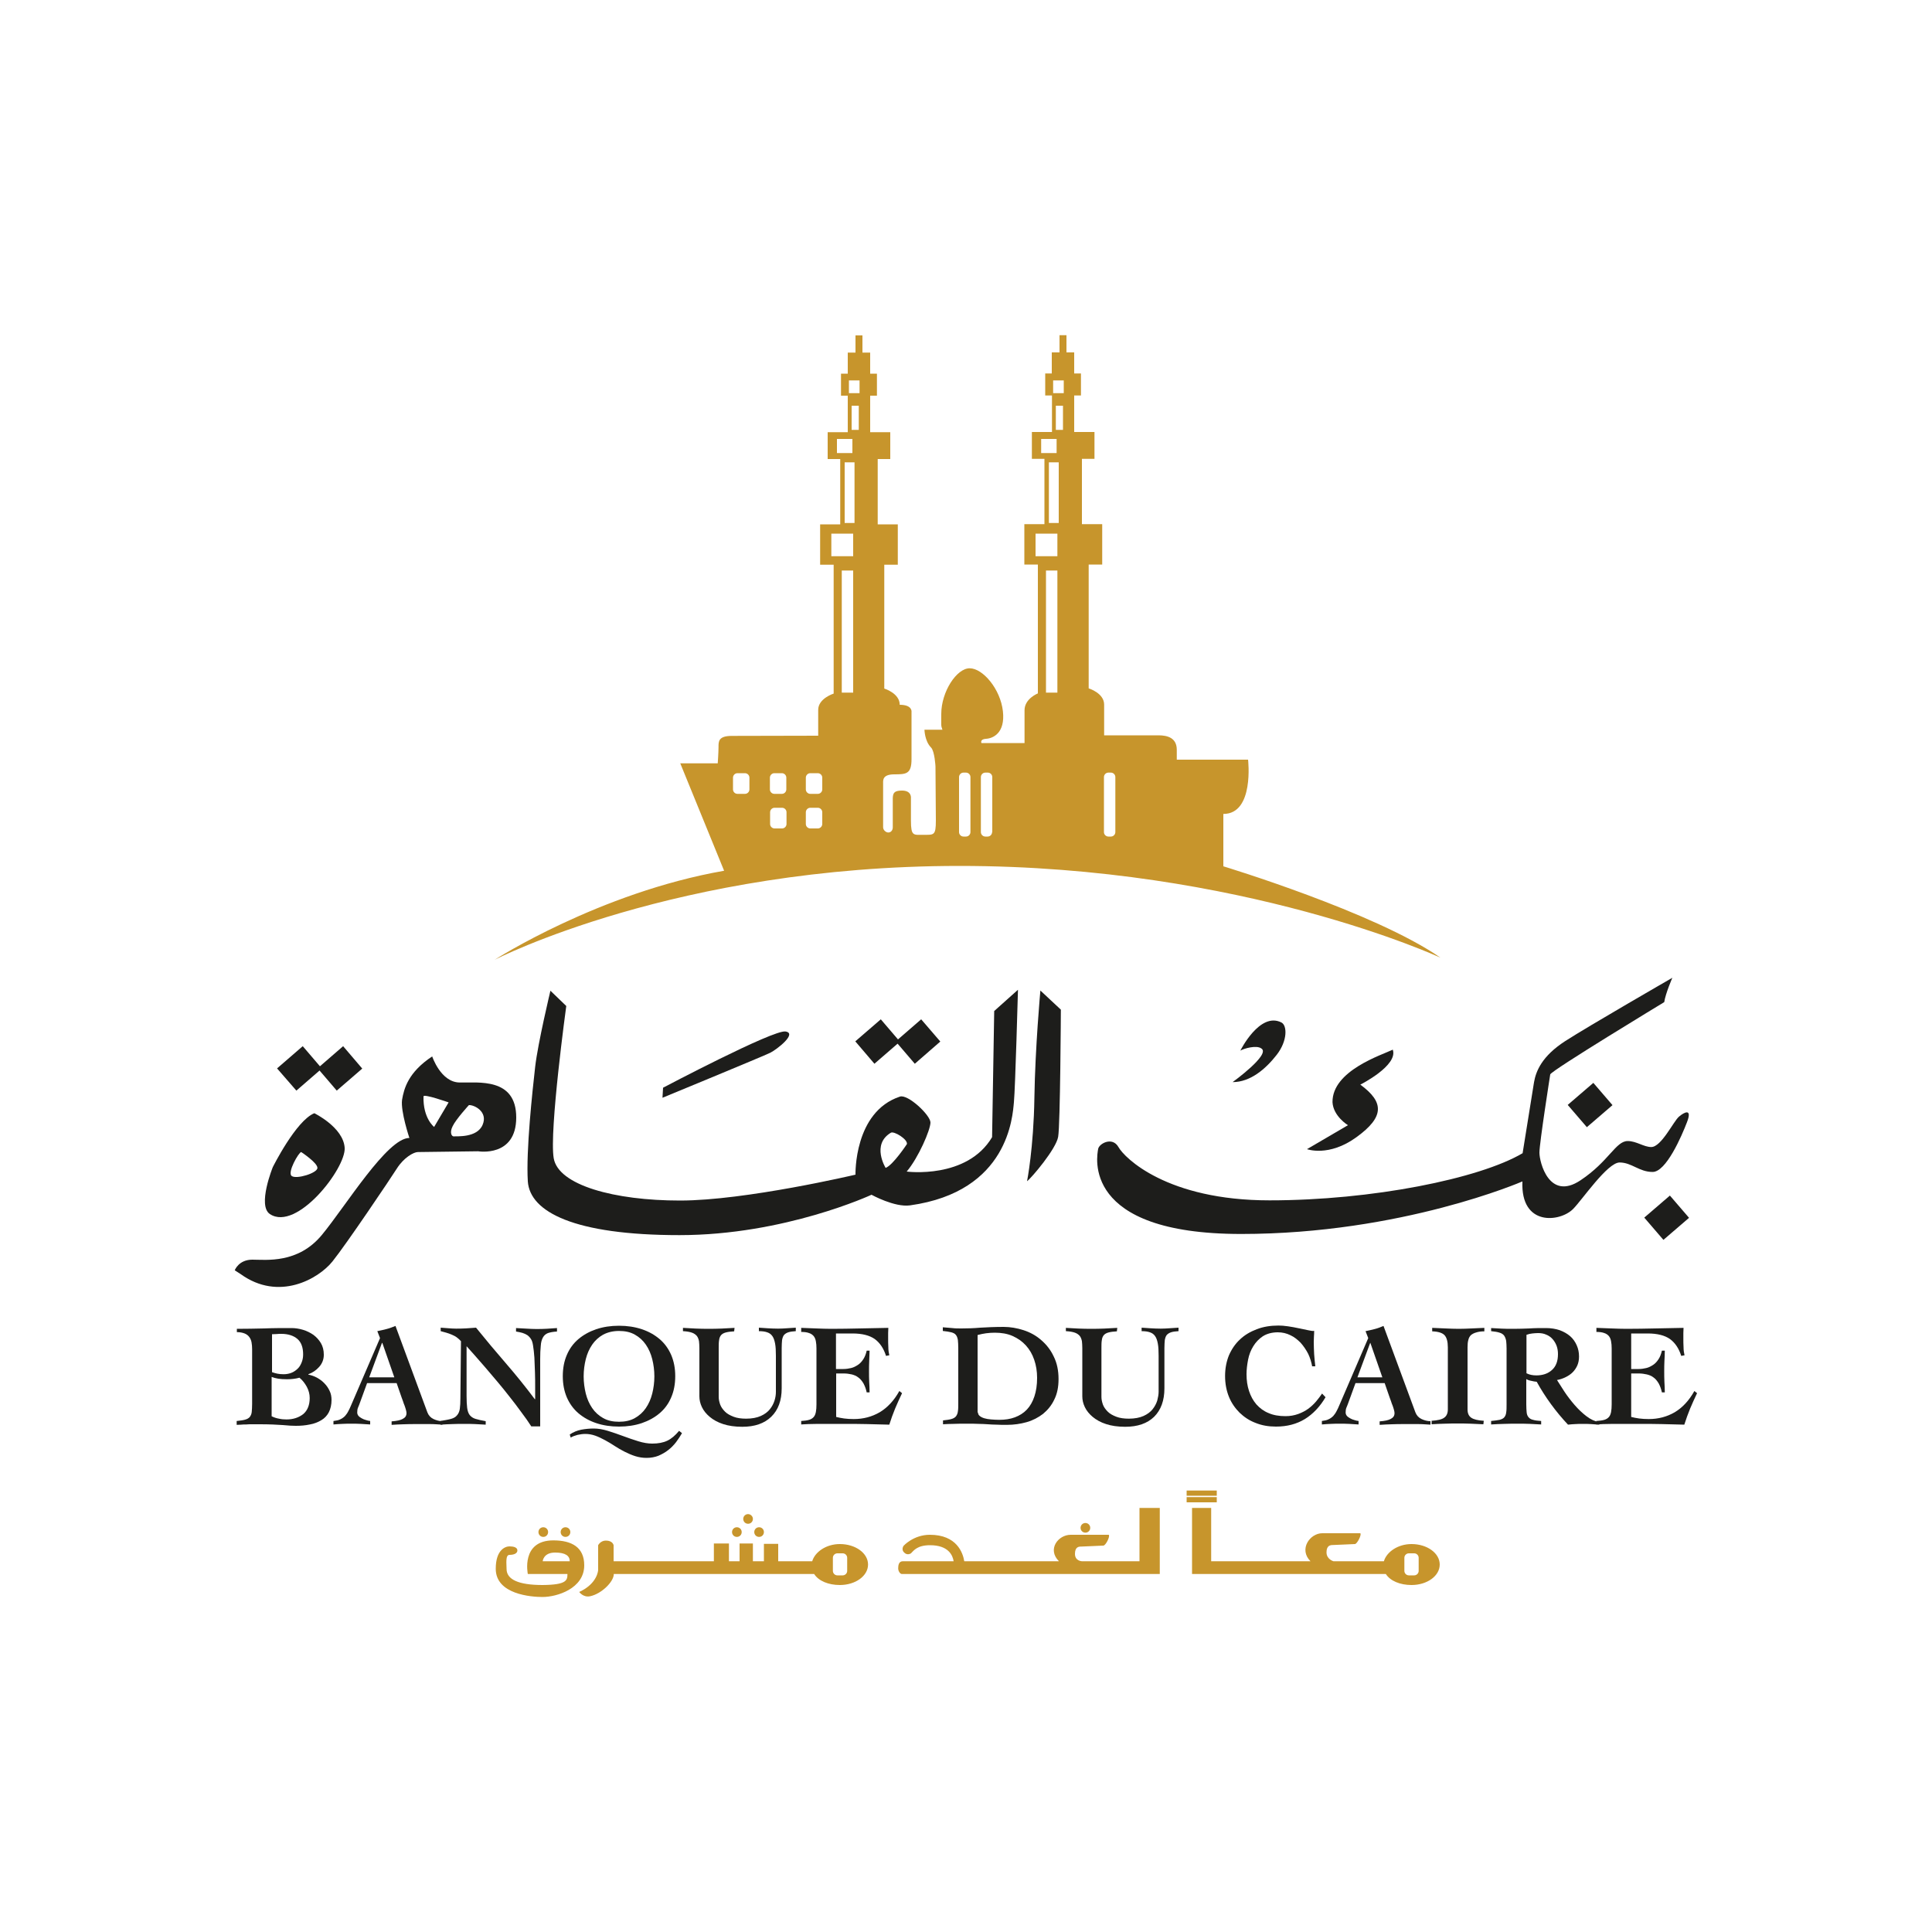 <?xml version="1.0" encoding="utf-8"?>
<!-- Generator: Adobe Illustrator 24.2.0, SVG Export Plug-In . SVG Version: 6.00 Build 0)  -->
<svg version="1.1" id="Layer_1" xmlns="http://www.w3.org/2000/svg" xmlns:xlink="http://www.w3.org/1999/xlink" x="0px" y="0px"
	 viewBox="0 0 1000 1000" style="enable-background:new 0 0 1000 1000;" xml:space="preserve">
<style type="text/css">
	.st0{fill:#C7952C;}
	.st1{fill:#1D1D1B;}
</style>
<g>
	<path class="st0" d="M633.2,448.4v-27.1c16.1,0,12.8-28.1,12.8-28.1h-36.9v-5.1c0-6.2-4.8-7.5-9.5-7.5c-4.8,0-28.1,0-28.1,0
		s0-9.9,0-15.9c0-6-8-8.4-8-8.4v-64.1h7v-20.9H560v-33.8h6.5v-13.9H556v-18.9h3.5v-11.4H556v-10.9h-4v-8.9h-3.6v8.9h-4v10.9H541
		v11.4h3.5v18.9h-10.4v13.9h6.5v33.8h-10.4v20.9h7v66.7c0,0-6.9,2.7-6.9,8.7c0,6.1,0,5.9,0,17H508c0,0-1-2,2.4-2.2
		c3.4-0.2,10-2.8,8.7-14.3c-1.3-11.5-10.4-22.2-17.2-22.2c-6.8,0-14.7,12.2-14.7,23.6c0,6.6-0.2,5.9,0.6,8.2h-9.3
		c0,0,0.1,5.9,3.4,9.2c1.9,1.9,2.3,9.8,2.3,9.8s0.2,24.5,0.2,28c0,7.9-1,7.4-6.6,7.4c-5,0-6.3,0.8-6.3-7.4c0-5.8,0-11.6,0-11.6
		s0.5-3.9-4.6-3.9c-4,0-4.7,1.2-4.8,3.9c0,0,0,13.4,0,15.1c0,1.7-1.1,2.7-2.3,2.7c-1.2,0-2.7-1.2-2.7-2.7c0-1.4,0-21.3,0-22.8
		s-0.4-4.6,5.8-4.6s8.9-0.2,8.9-7.9c0,0,0-23.2,0-24.5c0,0,0.5-3.6-6.1-3.6c0-6-8-8.4-8-8.4v-64.1h7v-20.9h-10.4v-33.8h6.5v-13.9
		h-10.4v-18.9h3.5v-11.4h-3.5v-10.9h-4v-8.9h-3.6v8.9h-4v10.9h-3.5v11.4h3.5v18.9h-10.4v13.9h6.5v33.8h-10.4v20.9h7v66.7
		c0,0-8,2.5-8,8.4s0,13.4,0,13.4s-37.7,0.1-44.7,0.1s-6.9,2.9-6.9,5.8c0,2.9-0.4,8.4-0.4,8.4h-19.4l22.7,55.6
		c-64.7,11.3-118.8,46.1-118.8,46.1s94-48.6,240.6-48.6c146.6,0,249,47.5,249,47.5C711.8,472.2,633.2,448.4,633.2,448.4z
		 M387.9,408.6c0,1.2-1,2.3-2.3,2.3h-3.9c-1.2,0-2.3-1-2.3-2.3v-6.1c0-1.2,1-2.3,2.3-2.3h3.9c1.2,0,2.3,1,2.3,2.3V408.6z
		 M398.5,402.5c0-1.2,1-2.3,2.3-2.3h3.9c1.2,0,2.3,1,2.3,2.3v6.1c0,1.2-1,2.3-2.3,2.3h-3.9c-1.2,0-2.3-1-2.3-2.3V402.5z
		 M407.1,426.5c0,1.2-1,2.3-2.3,2.3h-3.9c-1.2,0-2.3-1-2.3-2.3v-6.1c0-1.2,1-2.3,2.3-2.3h3.9c1.2,0,2.3,1,2.3,2.3V426.5z
		 M425.6,426.5c0,1.2-1,2.3-2.3,2.3h-3.9c-1.2,0-2.3-1-2.3-2.3v-6.1c0-1.2,1-2.3,2.3-2.3h3.9c1.2,0,2.3,1,2.3,2.3V426.5z
		 M425.6,408.6c0,1.2-1,2.3-2.3,2.3h-3.9c-1.2,0-2.3-1-2.3-2.3v-6.1c0-1.2,1-2.3,2.3-2.3h3.9c1.2,0,2.3,1,2.3,2.3V408.6z
		 M433.2,234.5v-7.3h8v7.3H433.2z M441.6,358.5h-5.9v-63.2h5.9V358.5z M441.6,287.9h-11.3v-11.7h11.3V287.9z M442.3,270.7h-5.1
		v-31.4h5.1V270.7z M444.5,222.5h-3.7V210h3.7V222.5z M444.9,203.5h-5.5v-6.6h5.5V203.5z M502.3,430.7c0,1.2-1,2.3-2.3,2.3h-1.3
		c-1.2,0-2.3-1-2.3-2.3v-28.5c0-1.2,1-2.3,2.3-2.3h1.3c1.2,0,2.3,1,2.3,2.3V430.7z M513.5,430.7c0,1.2-1,2.3-2.3,2.3H510
		c-1.2,0-2.3-1-2.3-2.3v-28.5c0-1.2,1-2.3,2.3-2.3h1.3c1.2,0,2.3,1,2.3,2.3V430.7z M538.9,234.5v-7.3h8v7.3H538.9z M547.3,358.5
		h-5.9v-63.2h5.9V358.5z M547.3,287.9h-11.3v-11.7h11.3V287.9z M548,270.7h-5.1v-31.4h5.1V270.7z M550.2,222.5h-3.7V210h3.7V222.5z
		 M550.6,203.5h-5.5v-6.6h5.5V203.5z M577.3,430.7c0,1.2-1,2.3-2.3,2.3h-1.3c-1.2,0-2.3-1-2.3-2.3v-28.5c0-1.2,1-2.3,2.3-2.3h1.3
		c1.2,0,2.3,1,2.3,2.3V430.7z"/>
	<g>
		<path class="st1" d="M122.6,735.5c1.8-0.2,3.3-0.4,4.3-0.7c1.1-0.3,1.9-0.8,2.4-1.4c0.5-0.7,0.9-1.5,1-2.6
			c0.1-1.1,0.2-2.5,0.2-4.2v-28.2c0-1.3-0.1-2.5-0.3-3.6c-0.2-1.1-0.6-2-1.2-2.8c-0.6-0.8-1.4-1.4-2.4-1.8c-1-0.4-2.4-0.7-4-0.7
			v-1.7c4.7,0,9.3-0.1,14-0.2c4.7-0.2,9.4-0.2,14.2-0.2c2,0,4,0.3,6,0.9c2,0.6,3.8,1.5,5.4,2.6c1.6,1.2,2.9,2.6,3.9,4.3
			c1,1.7,1.5,3.7,1.5,6c0,2.4-0.8,4.5-2.4,6.3c-1.6,1.8-3.4,3-5.6,3.8v0.2c1.5,0.3,3,0.8,4.5,1.6c1.4,0.8,2.7,1.7,3.8,2.9
			c1.1,1.1,2,2.4,2.7,3.9c0.7,1.4,1,3,1,4.7c0,2.5-0.5,4.6-1.4,6.4c-0.9,1.7-2.2,3.1-3.9,4.1c-1.7,1-3.6,1.8-5.9,2.2
			c-2.3,0.5-4.7,0.7-7.3,0.7c-1.6,0-3.9-0.1-6.8-0.4c-2.9-0.2-6.8-0.4-11.6-0.4c-1.6,0-2.9,0-4.1,0c-1.2,0-2.3,0-3.2,0.1
			c-0.9,0-1.8,0-2.6,0.1c-0.8,0-1.6,0.1-2.3,0.1V735.5z M140.7,710.2c0.9,0.3,1.8,0.6,2.8,0.8c1,0.2,2.1,0.3,3.3,0.3
			c1.6,0,3-0.3,4.2-0.8c1.2-0.5,2.3-1.3,3.2-2.2c0.9-0.9,1.5-2,2-3.3c0.5-1.3,0.7-2.6,0.7-4c0-3.6-1-6.3-3-8c-2-1.7-4.8-2.6-8.3-2.6
			c-0.8,0-1.6,0-2.4,0.1c-0.8,0-1.6,0.1-2.4,0.1V710.2z M140.7,733.1c1.2,0.6,2.5,1,3.7,1.2c1.3,0.3,2.6,0.4,3.9,0.4
			c3.5,0,6.4-1,8.7-2.8c2.2-1.9,3.3-4.7,3.3-8.3c0-2-0.5-3.9-1.5-5.8c-1-1.8-2.2-3.4-3.8-4.7c-2.2,0.6-4.4,0.8-6.5,0.8
			c-1.8,0-3.3-0.1-4.5-0.3c-1.2-0.2-2.4-0.5-3.4-0.9V733.1z"/>
		<path class="st1" d="M172.7,735.5c1.4-0.2,2.6-0.4,3.5-0.9c0.9-0.4,1.7-1,2.4-1.7c0.6-0.7,1.2-1.5,1.7-2.5c0.5-0.9,1-2,1.5-3.2
			l14.9-34.6l-1.4-3.6c1.6-0.3,3.2-0.7,4.8-1.1c1.6-0.4,3.1-1,4.6-1.6l16.5,44.7c0.6,1.6,1.7,2.8,3.2,3.5c1.5,0.7,3.1,1.1,4.6,1.1
			v1.8c-1-0.1-2-0.1-3.3-0.2c-1.2-0.1-2.4-0.1-3.6-0.1c-1.2,0-2.4,0-3.6,0c-1.2,0-2.2,0-3.2,0c-2.1,0-4.2,0-6.3,0.1
			c-2.1,0.1-4.2,0.1-6.3,0.3v-1.8c2.6-0.2,4.6-0.6,5.8-1.3c1.3-0.7,1.9-1.6,1.9-3c0-0.4-0.1-1-0.3-1.7c-0.2-0.7-0.4-1.4-0.7-2.2
			c-0.3-0.7-0.6-1.5-0.8-2.2c-0.3-0.7-0.5-1.3-0.7-1.9l-2.6-7.5H190l-3.9,10.7c-0.3,0.7-0.5,1.4-0.8,2c-0.3,0.7-0.4,1.5-0.4,2.5
			c0,0.6,0.2,1.2,0.6,1.7c0.4,0.5,1,0.9,1.7,1.3c0.7,0.4,1.4,0.7,2.2,0.9c0.8,0.3,1.5,0.4,2.2,0.5v1.8c-1.6-0.1-3.3-0.2-4.9-0.3
			c-1.6-0.1-3.3-0.1-4.9-0.1c-1.5,0-3,0-4.6,0.1c-1.5,0.1-3,0.1-4.6,0.3V735.5z M204.1,712.9l-6.2-17.8h-0.2l-6.6,17.8H204.1z"/>
		<path class="st1" d="M227.9,735.5c2.4-0.4,4.2-0.7,5.6-1.1c1.4-0.4,2.4-1,3.1-1.9c0.7-0.8,1.2-1.9,1.4-3.3
			c0.2-1.4,0.3-3.2,0.3-5.5l0.3-29.5c-0.7-0.8-1.4-1.4-2.2-2c-0.8-0.6-1.7-1-2.6-1.4c-0.9-0.4-1.8-0.7-2.8-1c-1-0.3-1.9-0.5-2.9-0.8
			v-1.8c1.3,0.1,2.6,0.2,4,0.3c1.3,0.1,2.7,0.2,4,0.2c3.5,0,6.9-0.2,10.3-0.5c5.1,6.3,10.2,12.4,15.4,18.4c5.2,6,10.2,12.2,15,18.6
			h0.2c0-1.7,0-3.7,0-6.1c0-2.5,0-5-0.1-7.7c-0.1-2.7-0.2-5.2-0.3-7.7c-0.2-2.5-0.4-4.6-0.7-6.3c-0.2-1.3-0.5-2.4-1-3.2
			c-0.5-0.8-1.1-1.5-1.9-2.1c-0.8-0.5-1.6-0.9-2.6-1.2c-1-0.3-2.1-0.5-3.3-0.7v-1.8c1.8,0.1,3.6,0.2,5.4,0.3
			c1.8,0.1,3.6,0.2,5.3,0.2c3.5,0,7-0.2,10.5-0.5v1.8c-2,0.1-3.5,0.4-4.7,0.8c-1.2,0.5-2,1.2-2.6,2.3c-0.6,1.1-1,2.5-1.1,4.3
			c-0.2,1.8-0.3,4.1-0.3,6.9v34.8H275c-1.5-2.3-3.2-4.8-5.2-7.4c-1.9-2.6-3.9-5.3-6-7.9c-2.1-2.7-4.2-5.3-6.4-7.9
			c-2.2-2.6-4.2-5-6.2-7.3c-2-2.3-3.8-4.4-5.5-6.3c-1.7-1.9-3.1-3.5-4.2-4.7v25.7c0,2.6,0.1,4.6,0.3,6.2c0.2,1.5,0.6,2.8,1.3,3.7
			c0.7,0.9,1.7,1.6,3,2c1.3,0.4,3.1,0.8,5.3,1.2v1.8c-1.9-0.1-3.7-0.2-5.5-0.3c-1.8-0.1-3.7-0.1-5.5-0.1c-2.1,0-4.2,0-6.2,0.1
			c-2,0.1-4.1,0.1-6.2,0.3V735.5z"/>
		<path class="st1" d="M332.2,688c3.6,1.2,6.6,2.9,9.2,5.1c2.6,2.2,4.6,5,6,8.2c1.4,3.3,2.1,6.9,2.1,11s-0.7,7.8-2.1,11
			c-1.4,3.3-3.4,6-6,8.2c-2.6,2.2-5.7,3.9-9.2,5.1c-3.6,1.2-7.5,1.8-11.8,1.8c-4.3,0-8.2-0.6-11.8-1.8c-3.6-1.2-6.6-2.9-9.2-5.1
			c-2.6-2.2-4.6-5-6-8.2c-1.4-3.3-2.1-6.9-2.1-11s0.7-7.8,2.1-11c1.4-3.3,3.4-6,6-8.2c2.6-2.2,5.7-3.9,9.2-5.1
			c3.6-1.2,7.5-1.8,11.8-1.8C324.7,686.2,328.6,686.8,332.2,688z M294.9,742.5c1.9-1.3,3.9-2.1,6-2.5c2.1-0.4,4.3-0.6,6.4-0.6
			c2.3,0,4.7,0.4,7.3,1.2c2.6,0.8,5.2,1.7,7.9,2.7c2.7,1,5.3,1.9,7.9,2.7c2.6,0.8,5,1.2,7.2,1.2c3.1,0,5.7-0.5,7.8-1.5
			c2.1-1,4.1-2.7,6.1-5.1l1.5,1.2c-0.9,1.6-2,3.2-3.1,4.7c-1.2,1.5-2.5,2.9-4.1,4.1c-1.5,1.2-3.2,2.1-5,2.9
			c-1.8,0.7-3.9,1.1-6.1,1.1c-2,0-4-0.3-5.9-0.9c-1.9-0.6-3.7-1.4-5.5-2.3c-1.8-0.9-3.5-1.9-5.2-3c-1.7-1.1-3.3-2.1-5-3
			c-1.7-0.9-3.3-1.7-5-2.3c-1.7-0.6-3.4-0.9-5.2-0.9c-1.3,0-2.6,0.2-4,0.5c-1.4,0.4-2.6,0.8-3.5,1.4L294.9,742.5z M312.2,690.8
			c-2.3,1.3-4.2,3-5.7,5.2c-1.5,2.2-2.6,4.7-3.3,7.5c-0.7,2.8-1.1,5.8-1.1,8.9c0,3.1,0.4,6,1.1,8.9c0.7,2.8,1.8,5.3,3.3,7.5
			c1.5,2.2,3.4,3.9,5.7,5.2c2.3,1.3,5,1.9,8.2,1.9c3.1,0,5.9-0.6,8.2-1.9c2.3-1.3,4.2-3,5.7-5.2c1.5-2.2,2.6-4.7,3.3-7.5
			c0.7-2.8,1.1-5.8,1.1-8.9c0-3.1-0.4-6.1-1.1-8.9c-0.7-2.8-1.8-5.3-3.3-7.5c-1.5-2.2-3.4-3.9-5.7-5.2c-2.3-1.3-5-1.9-8.2-1.9
			C317.2,688.9,314.5,689.6,312.2,690.8z"/>
		<path class="st1" d="M353.5,687.3c4.4,0.3,8.8,0.5,13.3,0.5c4.5,0,9-0.2,13.4-0.5l-0.2,1.8c-1.9,0.1-3.3,0.3-4.4,0.6
			c-1.1,0.3-1.9,0.8-2.4,1.4c-0.5,0.6-0.9,1.5-1,2.6c-0.2,1.1-0.2,2.5-0.2,4.2V723c0,1.4,0.3,2.7,0.8,4.1c0.5,1.3,1.4,2.5,2.5,3.6
			c1.1,1.1,2.6,1.9,4.4,2.6c1.8,0.7,4,1,6.5,1c3,0,5.6-0.5,7.6-1.4c2-0.9,3.6-2.1,4.7-3.5c1.1-1.4,1.9-2.9,2.4-4.5
			c0.5-1.6,0.7-3.1,0.7-4.5v-18.7c0-2.5-0.1-4.6-0.4-6.2c-0.3-1.6-0.7-2.9-1.4-3.9c-0.7-1-1.5-1.6-2.7-2c-1.1-0.4-2.6-0.6-4.3-0.6
			v-1.8c1.2,0.1,2.6,0.2,4.4,0.3c1.7,0.1,3.6,0.2,5.5,0.2c1.6,0,3.1-0.1,4.6-0.2c1.5-0.1,3.1-0.2,4.6-0.3v1.8
			c-1.7,0.1-3,0.3-3.9,0.6c-0.9,0.3-1.7,0.8-2.2,1.4c-0.5,0.6-0.8,1.5-1,2.6c-0.1,1.1-0.2,2.5-0.2,4.2v20.8c0,6.3-1.8,11.2-5.4,14.7
			c-3.6,3.5-8.6,5.2-15,5.2c-3.8,0-7.2-0.5-9.9-1.4c-2.8-0.9-5.1-2.2-6.9-3.7c-1.8-1.5-3.2-3.2-4.1-5.1c-0.9-1.9-1.3-3.7-1.3-5.6
			v-24.9c0-1.4-0.1-2.6-0.2-3.6c-0.2-1-0.5-1.9-1.1-2.7c-0.6-0.7-1.4-1.3-2.5-1.7c-1.1-0.4-2.7-0.7-4.7-0.8V687.3z"/>
		<path class="st1" d="M414.7,735.5c1.7-0.1,3.1-0.3,4.1-0.6c1-0.3,1.8-0.8,2.4-1.5c0.6-0.7,0.9-1.6,1.1-2.6
			c0.2-1.1,0.3-2.3,0.3-3.9V698c0-1.4-0.1-2.7-0.3-3.7c-0.2-1.1-0.5-1.9-1.1-2.7c-0.6-0.7-1.4-1.3-2.4-1.6c-1-0.4-2.4-0.6-4.1-0.6
			v-2.1c2.6,0.1,5.2,0.2,7.8,0.3c2.6,0.1,5.2,0.2,7.8,0.2c4.9,0,9.8-0.1,14.6-0.2c4.9-0.1,9.8-0.2,14.9-0.3c0,0.9-0.1,1.8-0.1,2.7
			c0,0.9,0,1.8,0,2.7c0,1.6,0,3.1,0.1,4.6c0,1.5,0.2,2.9,0.5,4.2l-1.7,0.3c-1.2-3.8-3.1-6.7-5.8-8.7c-2.7-1.9-6.5-2.9-11.6-2.9h-8.5
			v18.4h3.9c1.3,0,2.6-0.2,3.9-0.5c1.3-0.3,2.4-0.9,3.5-1.6c1.1-0.7,2-1.7,2.8-2.9c0.8-1.2,1.4-2.7,1.8-4.5h1.5
			c-0.1,1.8-0.1,3.6-0.2,5.4c-0.1,1.8-0.1,3.6-0.1,5.4c0,1.8,0,3.6,0.1,5.4c0.1,1.8,0.2,3.6,0.2,5.4h-1.5c-0.4-1.9-1-3.4-1.7-4.7
			c-0.8-1.3-1.6-2.3-2.6-3c-1-0.8-2.2-1.3-3.4-1.6c-1.3-0.3-2.7-0.5-4.2-0.5h-3.9v22.5c1.2,0.3,2.6,0.6,4.1,0.8
			c1.5,0.2,3.2,0.3,5,0.3c5,0,9.4-1.2,13.4-3.5c4-2.4,7.4-6,10.2-11l1.4,1.1c-1.3,2.7-2.5,5.4-3.6,8c-1.1,2.7-2.1,5.4-3,8.3
			c-3.9-0.1-7.9-0.2-11.8-0.3c-3.9-0.1-7.8-0.1-11.8-0.1c-2.4,0-4.8,0-7,0c-2.2,0-4.3,0-6.2,0c-1.9,0-3.6,0.1-5.1,0.1
			c-1.5,0.1-2.7,0.1-3.7,0.2V735.5z"/>
		<path class="st1" d="M488.1,735.2c1.8-0.2,3.3-0.4,4.3-0.7c1.1-0.3,1.9-0.8,2.4-1.4c0.5-0.7,0.9-1.5,1-2.6
			c0.2-1.1,0.2-2.5,0.2-4.2v-28.5c0-1.7-0.1-3.1-0.2-4.2c-0.2-1.1-0.5-2-1-2.6c-0.5-0.7-1.3-1.1-2.4-1.4c-1.1-0.3-2.6-0.5-4.4-0.7
			V687c1.6,0.1,3.2,0.3,4.8,0.4c1.6,0.2,3.2,0.2,4.8,0.2c3.1,0,6.4-0.1,9.8-0.4c3.4-0.2,7.4-0.4,12.1-0.4c3.4,0,6.9,0.6,10.3,1.7
			c3.4,1.1,6.5,2.8,9.1,5.1c2.7,2.3,4.9,5.1,6.5,8.5c1.7,3.4,2.5,7.3,2.5,11.7c0,4.1-0.7,7.6-2.2,10.6c-1.4,3-3.4,5.4-5.8,7.4
			c-2.5,1.9-5.3,3.4-8.5,4.3c-3.2,0.9-6.6,1.4-10.2,1.4c-2.1,0-3.9,0-5.4-0.1c-1.5,0-3-0.1-4.5-0.2c-1.5-0.1-3.1-0.2-4.7-0.2
			c-1.7-0.1-3.7-0.1-6.1-0.1c-2.7,0-5,0-7,0.1c-2,0-3.8,0.1-5.4,0.2V735.2z M506.2,731.1c0,0.7,0.3,1.3,0.9,1.8
			c0.6,0.5,1.4,0.9,2.4,1.2c1,0.3,2.2,0.5,3.5,0.6c1.3,0.1,2.7,0.2,4.2,0.2c3,0,5.7-0.4,8.1-1.3c2.4-0.9,4.5-2.2,6.2-4
			c1.7-1.8,3-4.1,3.9-6.8c0.9-2.7,1.4-5.9,1.4-9.6c0-3.4-0.5-6.5-1.5-9.4c-1-2.9-2.4-5.3-4.3-7.4c-1.9-2.1-4.2-3.7-6.9-4.9
			c-2.7-1.2-5.8-1.7-9.2-1.7c-1.5,0-3,0.1-4.5,0.3c-1.5,0.2-2.9,0.5-4.4,0.9V731.1z"/>
		<path class="st1" d="M551.6,687.3c4.4,0.3,8.8,0.5,13.3,0.5c4.5,0,9-0.2,13.4-0.5l-0.2,1.8c-1.9,0.1-3.3,0.3-4.4,0.6
			s-1.9,0.8-2.4,1.4c-0.5,0.6-0.9,1.5-1,2.6c-0.2,1.1-0.2,2.5-0.2,4.2V723c0,1.4,0.3,2.7,0.8,4.1c0.5,1.3,1.4,2.5,2.5,3.6
			c1.1,1.1,2.6,1.9,4.4,2.6c1.8,0.7,4,1,6.5,1c3,0,5.6-0.5,7.6-1.4c2-0.9,3.6-2.1,4.7-3.5c1.1-1.4,1.9-2.9,2.4-4.5
			c0.4-1.6,0.7-3.1,0.7-4.5v-18.7c0-2.5-0.1-4.6-0.4-6.2c-0.3-1.6-0.7-2.9-1.4-3.9c-0.7-1-1.5-1.6-2.7-2c-1.1-0.4-2.5-0.6-4.3-0.6
			v-1.8c1.2,0.1,2.6,0.2,4.4,0.3c1.7,0.1,3.6,0.2,5.5,0.2c1.6,0,3.1-0.1,4.6-0.2c1.5-0.1,3.1-0.2,4.6-0.3v1.8
			c-1.7,0.1-3,0.3-3.9,0.6c-0.9,0.3-1.7,0.8-2.2,1.4c-0.5,0.6-0.8,1.5-1,2.6c-0.1,1.1-0.2,2.5-0.2,4.2v20.8c0,6.3-1.8,11.2-5.3,14.7
			c-3.6,3.5-8.6,5.2-15,5.2c-3.8,0-7.2-0.5-9.9-1.4c-2.8-0.9-5.1-2.2-6.9-3.7c-1.8-1.5-3.2-3.2-4.1-5.1c-0.9-1.9-1.3-3.7-1.3-5.6
			v-24.9c0-1.4-0.1-2.6-0.2-3.6c-0.2-1-0.5-1.9-1.1-2.7c-0.6-0.7-1.4-1.3-2.5-1.7c-1.1-0.4-2.7-0.7-4.7-0.8V687.3z"/>
		<path class="st1" d="M679.2,707.4c-0.4-2.3-1.1-4.6-2.1-6.7c-1.1-2.1-2.4-4-3.9-5.7c-1.6-1.6-3.3-3-5.3-3.9c-2-1-4.2-1.5-6.5-1.5
			c-3,0-5.6,0.7-7.7,2c-2.1,1.4-3.7,3.1-5,5.2c-1.3,2.1-2.2,4.4-2.7,7c-0.5,2.6-0.8,5.1-0.8,7.5c0,3.1,0.4,6,1.3,8.7
			c0.9,2.7,2.1,4.9,3.8,6.9c1.7,1.9,3.8,3.5,6.3,4.5c2.5,1.1,5.4,1.6,8.8,1.6c2.4,0,4.5-0.4,6.5-1.1c1.9-0.7,3.7-1.6,5.2-2.7
			c1.5-1.1,2.9-2.4,4.1-3.8c1.2-1.4,2.2-2.8,3.1-4.1l1.8,1.9c-2.9,4.9-6.5,8.7-10.7,11.3c-4.3,2.6-9.2,3.9-15,3.9
			c-3.8,0-7.3-0.6-10.5-1.9c-3.2-1.2-5.9-3-8.3-5.3c-2.3-2.3-4.2-5-5.5-8.2c-1.3-3.2-2-6.8-2-10.8c0-3.9,0.7-7.5,2-10.7
			c1.4-3.2,3.3-6,5.7-8.2c2.4-2.3,5.3-4,8.7-5.3c3.4-1.3,7.1-1.9,11.2-1.9c1.4,0,3.1,0.1,5,0.4c1.9,0.3,3.8,0.6,5.5,1
			c1.8,0.4,3.4,0.7,4.8,1c1.4,0.3,2.2,0.4,2.4,0.4c0.4,0,0.7,0,0.8-0.1c0,1,0,2-0.1,2.9c0,0.9-0.1,1.9-0.1,2.9
			c0,2.1,0.1,4.2,0.2,6.3c0.2,2.1,0.3,4.2,0.6,6.3H679.2z"/>
		<path class="st1" d="M684.2,735.5c1.4-0.2,2.6-0.4,3.5-0.9c0.9-0.4,1.7-1,2.4-1.7c0.6-0.7,1.2-1.5,1.7-2.5c0.5-0.9,1-2,1.5-3.2
			l14.9-34.6l-1.4-3.6c1.6-0.3,3.2-0.7,4.8-1.1c1.6-0.4,3.1-1,4.5-1.6l16.5,44.7c0.6,1.6,1.7,2.8,3.2,3.5c1.5,0.7,3.1,1.1,4.6,1.1
			v1.8c-1-0.1-2.1-0.1-3.3-0.2c-1.2-0.1-2.4-0.1-3.6-0.1c-1.2,0-2.4,0-3.6,0c-1.2,0-2.2,0-3.2,0c-2.1,0-4.2,0-6.3,0.1
			c-2.1,0.1-4.2,0.1-6.3,0.3v-1.8c2.6-0.2,4.6-0.6,5.8-1.3c1.3-0.7,1.9-1.6,1.9-3c0-0.4-0.1-1-0.3-1.7c-0.2-0.7-0.4-1.4-0.7-2.2
			c-0.3-0.7-0.6-1.5-0.8-2.2c-0.3-0.7-0.5-1.3-0.7-1.9l-2.6-7.5h-15.1l-3.9,10.7c-0.3,0.7-0.5,1.4-0.8,2c-0.3,0.7-0.4,1.5-0.4,2.5
			c0,0.6,0.2,1.2,0.6,1.7c0.4,0.5,1,0.9,1.7,1.3c0.7,0.4,1.4,0.7,2.2,0.9c0.8,0.3,1.5,0.4,2.2,0.5v1.8c-1.6-0.1-3.3-0.2-4.9-0.3
			c-1.6-0.1-3.3-0.1-4.9-0.1c-1.5,0-3,0-4.6,0.1c-1.5,0.1-3,0.1-4.6,0.3V735.5z M715.5,712.9l-6.2-17.8h-0.1l-6.6,17.8H715.5z"/>
		<path class="st1" d="M741.3,687.3c2.3,0.1,4.6,0.2,6.9,0.3c2.3,0.1,4.6,0.2,6.9,0.2c2.2,0,4.4-0.1,6.6-0.2
			c2.1-0.1,4.3-0.2,6.6-0.3v1.8c-1.7,0-3.1,0.2-4.3,0.6c-1.1,0.3-2,0.8-2.7,1.4c-0.6,0.6-1.1,1.5-1.3,2.5c-0.3,1-0.4,2.3-0.4,3.8
			v32.1c0,2,0.6,3.4,1.9,4.3c1.3,0.9,3.4,1.4,6.5,1.6l-0.2,1.8c-2.2-0.1-4.4-0.2-6.6-0.3c-2.2-0.1-4.4-0.1-6.6-0.1
			c-2.3,0-4.5,0-6.8,0.1c-2.3,0.1-4.6,0.1-6.8,0.3v-1.8c3.1-0.2,5.3-0.7,6.5-1.6c1.3-0.9,1.9-2.4,1.9-4.3v-32.1c0-3-0.6-5.1-1.7-6.3
			c-1.1-1.2-3.3-1.9-6.4-2V687.3z"/>
		<path class="st1" d="M771.8,687.4c1.9,0.1,3.7,0.2,5.5,0.3c1.8,0.1,3.8,0.1,6.1,0.1c2.7,0,5.5-0.1,8.2-0.2
			c2.7-0.2,5.6-0.2,8.6-0.2c2.6,0,5,0.4,7.1,1.1c2.1,0.8,3.9,1.8,5.4,3.1c1.5,1.3,2.6,2.9,3.4,4.7c0.8,1.8,1.2,3.7,1.2,5.8
			c0,1.8-0.3,3.3-0.9,4.7c-0.6,1.3-1.4,2.5-2.4,3.5c-1,1-2.2,1.8-3.6,2.5c-1.4,0.7-2.9,1.2-4.5,1.5c1.1,1.7,2.4,3.8,3.9,6.1
			c1.6,2.4,3.3,4.6,5.2,6.8c1.9,2.2,3.9,4.1,6.1,5.8c2.2,1.7,4.4,2.7,6.7,3.1v1.3c-1.5-0.1-2.9-0.2-4.3-0.3
			c-1.4-0.1-2.8-0.1-4.3-0.1c-1.3,0-2.5,0-3.8,0.1c-1.3,0.1-2.5,0.1-3.8,0.3c-3.2-3.4-6.1-6.9-8.8-10.6c-2.7-3.7-5.2-7.6-7.4-11.6
			c-0.9-0.1-1.8-0.2-2.9-0.5c-1.1-0.2-1.9-0.5-2.5-0.9l0,13.1c0,1.7,0.1,3.1,0.2,4.2c0.1,1.1,0.5,1.9,1,2.5c0.5,0.6,1.3,1.1,2.3,1.3
			c1,0.3,2.4,0.5,4.2,0.6v1.8c-1.8-0.1-3.7-0.2-5.8-0.3c-2.1-0.1-4.2-0.1-6.4-0.1c-2.3,0-4.6,0-6.9,0.1c-2.3,0.1-4.6,0.1-6.8,0.3
			v-1.8c1.9-0.2,3.4-0.4,4.4-0.6c1.1-0.3,1.9-0.7,2.4-1.3c0.5-0.6,0.9-1.4,1-2.5c0.2-1.1,0.2-2.5,0.2-4.2V698c0-1.5-0.1-2.8-0.2-3.9
			c-0.2-1.1-0.5-1.9-1-2.7c-0.5-0.7-1.3-1.3-2.4-1.6c-1.1-0.4-2.6-0.6-4.4-0.8V687.4z M790.1,710.8c1.6,0.8,3.3,1.1,5.1,1.1
			c3.3,0,6-0.9,8.1-2.8c2.1-1.9,3.1-4.6,3.1-8.2c0-1.5-0.2-2.9-0.7-4.3c-0.5-1.3-1.2-2.5-2.1-3.5c-0.9-1-2-1.8-3.3-2.3
			c-1.3-0.6-2.7-0.8-4.2-0.8c-1,0-2,0.1-3,0.2c-1,0.1-1.9,0.3-3,0.7V710.8z"/>
		<path class="st1" d="M826.3,735.5c1.7-0.1,3.1-0.3,4.1-0.6c1-0.3,1.8-0.8,2.4-1.5c0.6-0.7,0.9-1.6,1.1-2.6
			c0.2-1.1,0.3-2.3,0.3-3.9V698c0-1.4-0.1-2.7-0.3-3.7c-0.2-1.1-0.5-1.9-1.1-2.7c-0.6-0.7-1.4-1.3-2.4-1.6c-1-0.4-2.4-0.6-4.1-0.6
			v-2.1c2.6,0.1,5.2,0.2,7.8,0.3c2.6,0.1,5.2,0.2,7.8,0.2c4.9,0,9.8-0.1,14.6-0.2c4.9-0.1,9.8-0.2,14.9-0.3c0,0.9-0.1,1.8-0.1,2.7
			c0,0.9,0,1.8,0,2.7c0,1.6,0,3.1,0.1,4.6c0,1.5,0.2,2.9,0.5,4.2l-1.7,0.3c-1.2-3.8-3.1-6.7-5.8-8.7c-2.7-1.9-6.5-2.9-11.6-2.9h-8.5
			v18.4h3.9c1.3,0,2.6-0.2,3.9-0.5c1.3-0.3,2.4-0.9,3.5-1.6c1.1-0.7,2-1.7,2.8-2.9c0.8-1.2,1.4-2.7,1.8-4.5h1.5
			c0,1.8-0.1,3.6-0.2,5.4c-0.1,1.8-0.1,3.6-0.1,5.4c0,1.8,0,3.6,0.1,5.4c0.1,1.8,0.2,3.6,0.2,5.4h-1.5c-0.4-1.9-1-3.4-1.7-4.7
			c-0.8-1.3-1.6-2.3-2.6-3c-1-0.8-2.2-1.3-3.5-1.6c-1.3-0.3-2.7-0.5-4.2-0.5h-3.9v22.5c1.2,0.3,2.6,0.6,4.1,0.8
			c1.5,0.2,3.2,0.3,5,0.3c5,0,9.4-1.2,13.4-3.5c4-2.4,7.4-6,10.2-11l1.4,1.1c-1.3,2.7-2.5,5.4-3.6,8c-1.1,2.7-2.1,5.4-3,8.3
			c-3.9-0.1-7.9-0.2-11.8-0.3c-3.9-0.1-7.8-0.1-11.8-0.1c-2.4,0-4.8,0-7,0c-2.2,0-4.3,0-6.2,0c-1.9,0-3.6,0.1-5.1,0.1
			c-1.5,0.1-2.7,0.1-3.7,0.2V735.5z"/>
	</g>
	<g>
		<path class="st1" d="M854.7,593.7c5.2,0,11.5-13.3,14.3-15.7c2.8-2.4,7-4.5,4.2,2.8c-2.8,7.3-10.8,25.8-17.8,25.8
			c-7,0-10.8-4.9-17.1-4.9c-6.3,0-19.4,19.4-24.1,24.1c-6.8,6.8-27.2,9.1-26.2-14.3c0,0-62.5,27.2-145.6,27.2
			c-83.1,0-74.6-40.6-74-44c0.4-2.7,7.3-6.6,10.5-1c3.1,5.6,25.1,27.6,78.2,27.6s108.6-11.2,131-24.4c0,0,4.9-30.7,5.9-36.7
			c1-5.9,4.2-13.6,16.1-21.3c11.9-7.7,55.5-32.8,55.5-32.8s-3.5,8-4.2,12.6c0,0-58.3,35.3-59,37.4c0,0-5.6,35.6-5.6,40.5
			c0,4.9,5,25.2,21.3,14.3c14.7-9.8,18.2-20.3,24.4-20.3C847,590.6,850.8,593.7,854.7,593.7z"/>
		
			<rect x="814.5" y="564.7" transform="matrix(0.758 -0.652 0.652 0.758 -174.129 674.915)" class="st1" width="17.5" height="15.2"/>
		<polygon class="st1" points="486.7,539.1 476.8,527.6 464.8,538 455.9,527.6 442.7,539 452.6,550.6 464.6,540.2 473.5,550.6 		"/>
		<polygon class="st1" points="187.5,553.1 177.6,541.5 165.6,551.9 156.7,541.5 143.4,553 153.4,564.5 165.4,554.1 174.3,564.5 		
			"/>
		
			<rect x="854.1" y="623.1" transform="matrix(0.758 -0.652 0.652 0.758 -202.598 714.796)" class="st1" width="17.5" height="15.2"/>
		<path class="st1" d="M720.9,543.3c-5.5,2.7-31.4,10.8-31.2,27.2c0.4,7.3,8,11.9,8,11.9l-21.2,12.4c0,0,11.3,4.2,25.6-6.2
			c14.5-10.5,14.4-18.1,2-27.2C704.1,561.4,723.8,551.5,720.9,543.3z"/>
		<path class="st1" d="M642,543.8c0,0,10-20.2,21.2-14.6c3.1,1.5,3.3,9.5-2.4,16.8c-5.7,7.3-13.6,14.1-22.8,14.1
			c0,0,19.8-14.3,14.9-17.4C650.4,540.8,643.8,542.7,642,543.8z"/>
		<path class="st1" d="M538.5,512.7l10.6,9.9c0,0-0.3,59.6-1.4,65.8c-1,6.2-13.7,21.2-16.1,23c0,0,3.4-17.1,3.8-43.2
			C535.8,542.1,538.5,512.7,538.5,512.7z"/>
		<path class="st1" d="M514.6,523.3l12.3-11c0,0-1.4,51.1-2.1,58.2c-0.7,7.2-2.7,46.3-53.8,53.4c-8,1.1-19.9-5.5-19.9-5.5
			s-44.9,20.9-99.4,20.9s-77.4-12-78.5-27.8c-1-15.8,2.4-46.9,3.8-59.3c1.4-12.3,7.9-39.4,7.9-39.4l8.2,7.9c0,0-8.9,64.8-6.5,78.8
			c2.4,14,31.5,21.9,65.4,21.9c33.9,0,90.8-13.4,90.8-13.4s-0.9-32.5,23-40.4c4.1-1.4,15.8,9.6,15.8,13.4c0,3.8-6.2,18.2-12.3,25.4
			c0,0,31.2,4.1,44.2-17.8L514.6,523.3z M461.1,586.3c-10.2,6.1-2.7,18.2-2.7,18.2c3.8-1.4,11-12.3,11-12.3
			C470,589.8,462.8,585.3,461.1,586.3z"/>
		<path class="st1" d="M343.2,563c0,0,57.2-30.2,63.4-29.1c6.2,1-4.5,9.3-7.9,11c-3.4,1.7-55.8,23.3-55.8,23.3L343.2,563z"/>
		<path class="st1" d="M223.7,546.8c0,0,4.4,13.3,14.1,13.5c9.7,0.2,29.4-2.7,29.4,18.1c0,20.8-19.7,17.5-19.7,17.5
			s-28.9,0.4-31.2,0.4c-2.2,0-7.3,2.9-10.8,8.4s-26.1,39.1-33.4,48.2c-7.3,9.1-27.8,20.8-47.5,6.6l-3.1-2c0,0,2-5.5,9.1-5.5
			c7.1,0,23.6,2.2,36-12.8c12.4-15,33.8-50.2,45.3-50.2c0,0-4.6-13.7-3.8-19.7C209.1,563.4,211.3,555,223.7,546.8z M224.7,583.3
			l7.5-12.7c0,0-13-4.6-13-3.1C218.9,578.9,224.7,583.3,224.7,583.3z M234.3,582.9c-1.8,3.5-0.4,5.5,0.7,5.3
			c1.1-0.2,11.9,0.9,14.8-6c2.9-6.8-4.4-10.4-7.1-10.2C242.7,572,236,579.3,234.3,582.9z"/>
		<path class="st1" d="M162.7,576.2c0,0,15,7.3,15.7,17.9c0.7,10.6-24.8,43.5-38.7,34.3c-6.6-4.4,1.5-24.3,1.5-24.3
			S153.2,580,162.7,576.2z M151,608.7c2.4,1.8,13.3-1.5,13.3-4.2c0-2.7-8.4-8.2-8.4-8.2C154.7,596.3,148.5,607,151,608.7z"/>
	</g>
	<g>
		<rect x="614.2" y="771.5" class="st0" width="15.6" height="2.7"/>
		<rect x="614.2" y="774.9" class="st0" width="15.6" height="2.7"/>
		<path class="st0" d="M617,814.7v-34.2h9.9v27.6h51.4c-6.2-6.2-0.3-14.5,6.1-14.5c2.3,0,19.7,0,19.7,0c0.8,0.8-1.7,5.6-2.8,5.6
			s-10.1,0.5-11.4,0.5c-1.3,0-3.3,0.2-3.3,3.8c0,3.6,3.6,4.6,3.6,4.6h26.1c1.4-4.8,7.2-8.9,14.3-8.9c8.1,0,14.6,4.7,14.6,10.6
			c0,5.9-6.5,10.6-14.6,10.6c-5.9,0-11-2.1-13.3-5.7H617z M734.3,806.3c0-1.2-1-2.3-2.3-2.3h-2.8c-1.2,0-2.3,1-2.3,2.3v6.8
			c0,1.2,1,2.3,2.3,2.3h2.8c1.2,0,2.3-1,2.3-2.3V806.3z"/>
		<path class="st0" d="M317.7,814.7c0,4.1-6.5,10.3-12.2,11.5c-3.6,0.8-5.7-2.2-5.7-2.2c9.6-4.4,9.8-11.4,9.8-11.4
			c0-1.8,0-12.8,0-12.8s1.2-2.4,4-2.4c3.6,0,4,2.4,4,2.4v8.3h51.9v-9.2h7.8v9.2h5.5v-9.2h6.9v9.2h5.7v-9h7.4v9h17.6
			c1.4-4.8,7.2-8.9,14.3-8.9c8.1,0,14.6,4.7,14.6,10.6c0,5.9-6.5,10.6-14.6,10.6c-5.9,0-11-2.1-13.3-5.7H317.7z M438.5,806.3
			c0-1.2-1-2.3-2.3-2.3h-2.8c-1.2,0-2.3,1-2.3,2.3v6.8c0,1.2,1,2.3,2.3,2.3h2.8c1.2,0,2.3-1,2.3-2.3V806.3z"/>
		<path class="st0" d="M589.8,780.5v27.6H560c0,0-3.6-0.1-3.6-3.8s2-3.8,3.3-3.8s10.3-0.5,11.4-0.5c1.2,0,3.6-4.8,2.8-5.6
			c0,0-17.4,0-19.7,0c-6.5,0-12.3,7.5-6.1,13.7h-49c-0.7-4.4-3.9-13.7-17.8-13.7c-8.5,0-13.6,5.7-13.6,5.7s-1.4,1.9,0.3,3.5
			c1.7,1.7,3.5,0.4,3.5,0.4c1.5-1.5,3.3-4.2,9.9-4.2c9.4,0,11.7,5.1,12.2,8.3h-26.3c-2.2,0-2.4,2.3-2.4,3.7s1,2.9,1.9,2.9
			c0.9,0,133.5,0,133.5,0v-34.2H589.8z"/>
		<path class="st0" d="M293.7,814.7h-20.5c0,0-3.7-17.4,13.2-17.4c9.6,0,16,3.6,16,12.9c0,12.1-14.2,16.4-21.6,16.4
			c-5.7,0-24.2-1.3-24.2-14.6c0-9.9,5-11.6,7.1-11.6c2.1,0,4.1,0.5,4.1,2.1c0,1.6-1.9,2.3-4.1,2.3c-2.2,0-1.5,4.7-1.5,7.3
			c0,5.4,6.1,8.3,18.6,8.3C293.4,820.3,293.7,817.9,293.7,814.7z M280.9,808.1h14c0-2.8-2.2-4.5-7.6-4.5
			C281.2,803.6,280.9,808.1,280.9,808.1z"/>
		<path class="st0" d="M564.3,790.8c0,1.4-1.1,2.5-2.5,2.5s-2.5-1.1-2.5-2.5c0-1.4,1.1-2.5,2.5-2.5S564.3,789.4,564.3,790.8z"/>
		<g>
			<path class="st0" d="M389.7,786.2c0,1.4-1.1,2.5-2.5,2.5c-1.4,0-2.5-1.1-2.5-2.5c0-1.4,1.1-2.5,2.5-2.5
				C388.5,783.7,389.7,784.8,389.7,786.2z"/>
			<g>
				<path class="st0" d="M395.4,793c0,1.4-1.1,2.5-2.5,2.5c-1.4,0-2.5-1.1-2.5-2.5c0-1.4,1.1-2.5,2.5-2.5
					C394.3,790.5,395.4,791.6,395.4,793z"/>
				<path class="st0" d="M383.9,793c0,1.4-1.1,2.5-2.5,2.5c-1.4,0-2.5-1.1-2.5-2.5c0-1.4,1.1-2.5,2.5-2.5
					C382.8,790.5,383.9,791.6,383.9,793z"/>
			</g>
		</g>
		<g>
			<g>
				<path class="st0" d="M295.2,793c0,1.4-1.1,2.5-2.5,2.5s-2.5-1.1-2.5-2.5c0-1.4,1.1-2.5,2.5-2.5S295.2,791.6,295.2,793z"/>
				<path class="st0" d="M283.7,793c0,1.4-1.1,2.5-2.5,2.5s-2.5-1.1-2.5-2.5c0-1.4,1.1-2.5,2.5-2.5S283.7,791.6,283.7,793z"/>
			</g>
		</g>
	</g>
</g>
</svg>
